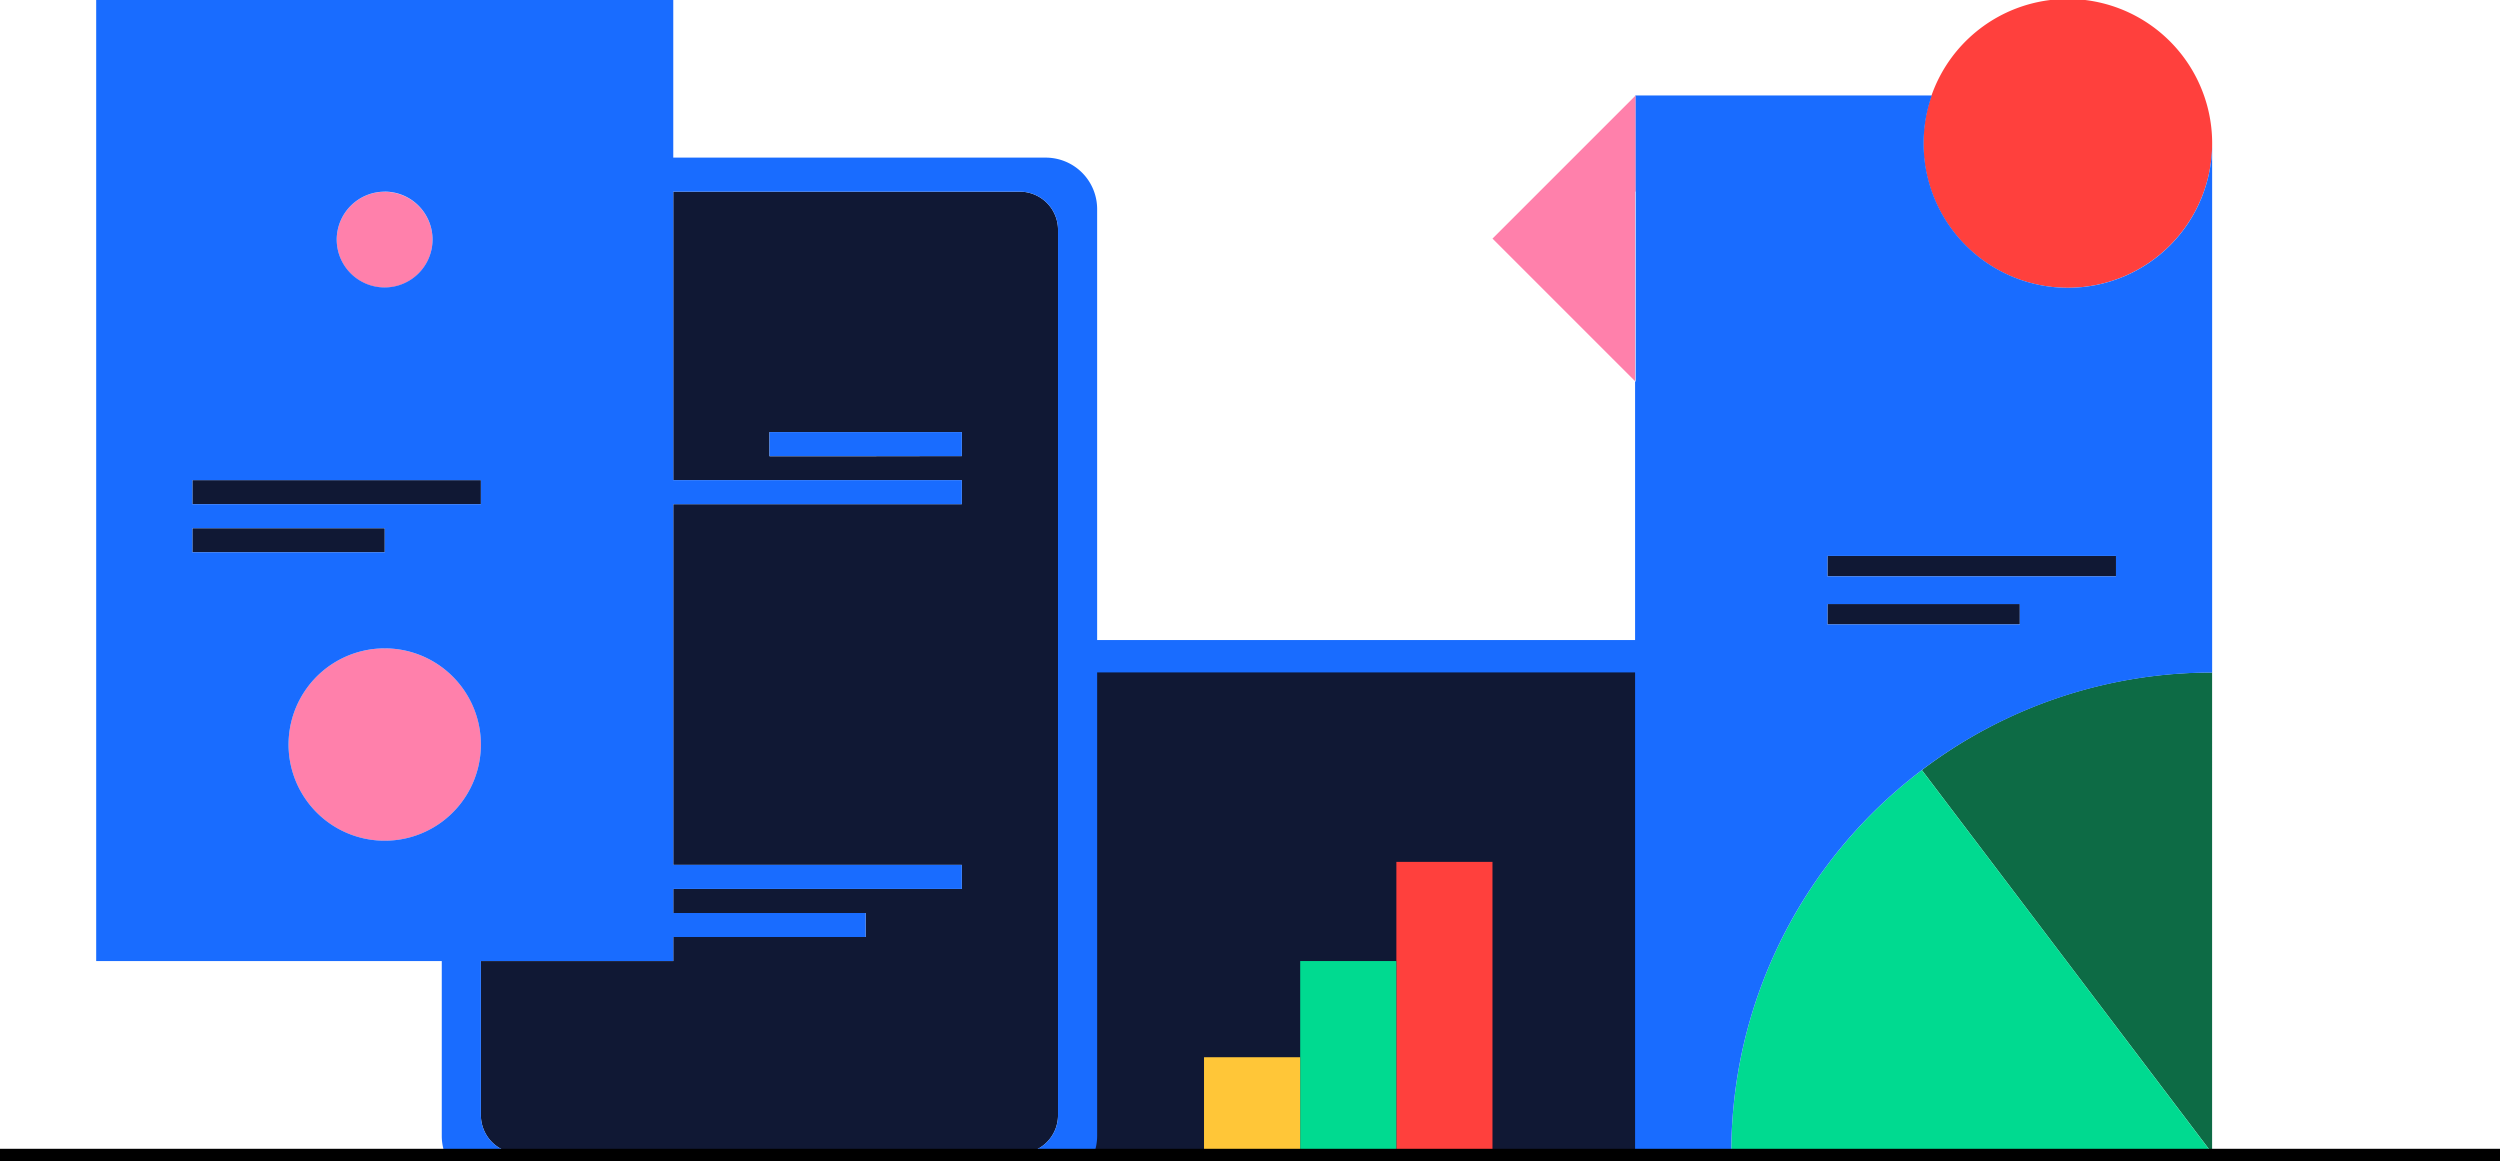 <svg id="Layer_1" data-name="Layer 1" xmlns="http://www.w3.org/2000/svg" xmlns:xlink="http://www.w3.org/1999/xlink" viewBox="0 0 1200 557.34"><defs><style>.cls-1{fill:none;}.cls-2{clip-path:url(#clip-path);}.cls-3{fill:#196cff;}.cls-4{fill:#101834;}.cls-5{clip-path:url(#clip-path-2);}.cls-6{fill:#0d6b45;}.cls-7{fill:#ff403d;}.cls-8{fill:#00da90;}.cls-9{fill:#ffc638;}.cls-10{fill:#ff80ab;}</style><clipPath id="clip-path"><rect class="cls-1" x="1645" y="3991.87" width="1430.1" height="305.59"/></clipPath><clipPath id="clip-path-2"><rect class="cls-1" width="1200" height="557.34"/></clipPath></defs><rect class="cls-3" x="514.29" y="307.22" width="293.55" height="247.17"/><rect class="cls-4" x="514.29" y="322.76" width="293.55" height="231.62"/><g class="cls-5"><path class="cls-6" d="M922.48,369.62v0L1002.3,475l24.58,32.45,0,0,34.59,45.67.34.45V322.81A229.72,229.72,0,0,0,922.48,369.62Z"/><path class="cls-7" d="M1057.91,45.81a69.32,69.32,0,1,0,3.93,23.08A69.27,69.27,0,0,0,1057.91,45.81Z"/><polygon class="cls-7" points="670.26 413.7 670.26 457.24 670.26 466.69 670.26 553.66 716.39 553.66 716.39 461.35 716.39 413.7 692.51 413.7 670.26 413.7"/><path class="cls-8" d="M1061.5,553.19l-34.59-45.67,0,0L1002.3,475,922.48,369.64v0a231.5,231.5,0,0,0-67.56,81.62,229.16,229.16,0,0,0-19.3,56.23A233.29,233.29,0,0,0,831,553.64h230.83Z"/><polygon class="cls-8" points="624.1 461.3 624.1 553.66 670.23 553.66 670.23 466.55 670.23 461.3 669.77 461.3 624.1 461.3"/><rect class="cls-9" x="577.93" y="507.47" width="46.14" height="46.18"/><polygon class="cls-10" points="784.85 46.09 738.96 91.97 726.96 103.97 716.39 114.53 773.81 171.95 784.85 182.98 784.85 161.38 784.85 91.97 785.13 91.97 785.13 45.81 784.85 46.09"/><path class="cls-10" d="M212.05,320.22a46.17,46.17,0,1,0,18.78,37.17A45.95,45.95,0,0,0,212.05,320.22Z"/><path class="cls-10" d="M184.68,138.06a23,23,0,1,0-23.06-23A23,23,0,0,0,184.68,138.06Z"/><polygon class="cls-4" points="928.68 266.86 877.18 266.86 877.18 276.64 917.88 276.64 1015.67 276.64 1015.67 266.86 928.68 266.86"/><polygon class="cls-4" points="877.18 289.94 877.18 299.72 904.21 299.72 969.51 299.72 969.51 289.94 908.54 289.94 877.18 289.94"/><path class="cls-4" d="M489.5,92H323.17v138.5H461.68V242H323.17V415.14H461.68v11.54H323.17v11.55h92.34v11.54H323.17V461.3H230.83v74a18.35,18.35,0,0,0,18.34,18.34H489.5a18.35,18.35,0,0,0,18.35-18.34V110.33A18.35,18.35,0,0,0,489.5,92Zm-74,127H369.34V207.4h92.34v11.53Z"/><polygon class="cls-4" points="230.83 230.47 212.05 230.47 92.34 230.47 92.34 242.02 212.05 242.02 230.83 242.02 230.83 230.47"/><rect class="cls-4" x="92.34" y="253.55" width="92.34" height="11.55"/><path class="cls-3" d="M992.6,138.14a69.3,69.3,0,0,1-65.31-92.33H785.13V183.26l-.29-.28V553.67h92.34v0H831a233.29,233.29,0,0,1,4.61-46.17,230.31,230.31,0,0,1,41.56-92.35,230.86,230.86,0,0,1,184.66-92.31V68.89A69.24,69.24,0,0,1,992.6,138.14ZM969.51,299.72H877.18v-9.78h92.33Zm-51.63-23.08h-40.7v-9.78h138.49v9.78Z"/><polygon class="cls-3" points="784.85 46.09 785.13 45.81 784.85 45.81 784.85 46.09"/><path class="cls-3" d="M501.92,75.66H323.17v-76h-277V461.3H212.05v83.94a24.7,24.7,0,0,0,24.7,24.7H501.92a24.71,24.71,0,0,0,24.71-24.7V100.34A24.69,24.69,0,0,0,501.92,75.66ZM212.05,320.22a46.16,46.16,0,1,1-27.37-9A46.09,46.09,0,0,1,212.05,320.22Zm18.78-89.75V242H92.34V230.47H230.83Zm-46.15,23.08V265.1H92.34V253.55Zm0-161.58a23,23,0,1,1-23.06,23A23.05,23.05,0,0,1,184.68,92ZM507.85,289V535.27a18.35,18.35,0,0,1-18.35,18.34H414.85v0H369v0H249.17a18.35,18.35,0,0,1-18.34-18.34v-74h92.34V449.77h92.34V438.23H323.17V426.68H461.68V415.14H323.17V242H461.68V230.47H323.17V92H489.5a18.35,18.35,0,0,1,18.35,18.36V289Z"/><polygon class="cls-3" points="369.34 207.4 369.34 218.93 415.51 218.93 461.68 218.93 461.68 207.4 415.51 207.4 369.34 207.4"/><rect y="551.42" width="1200.35" height="11.43"/></g></svg>